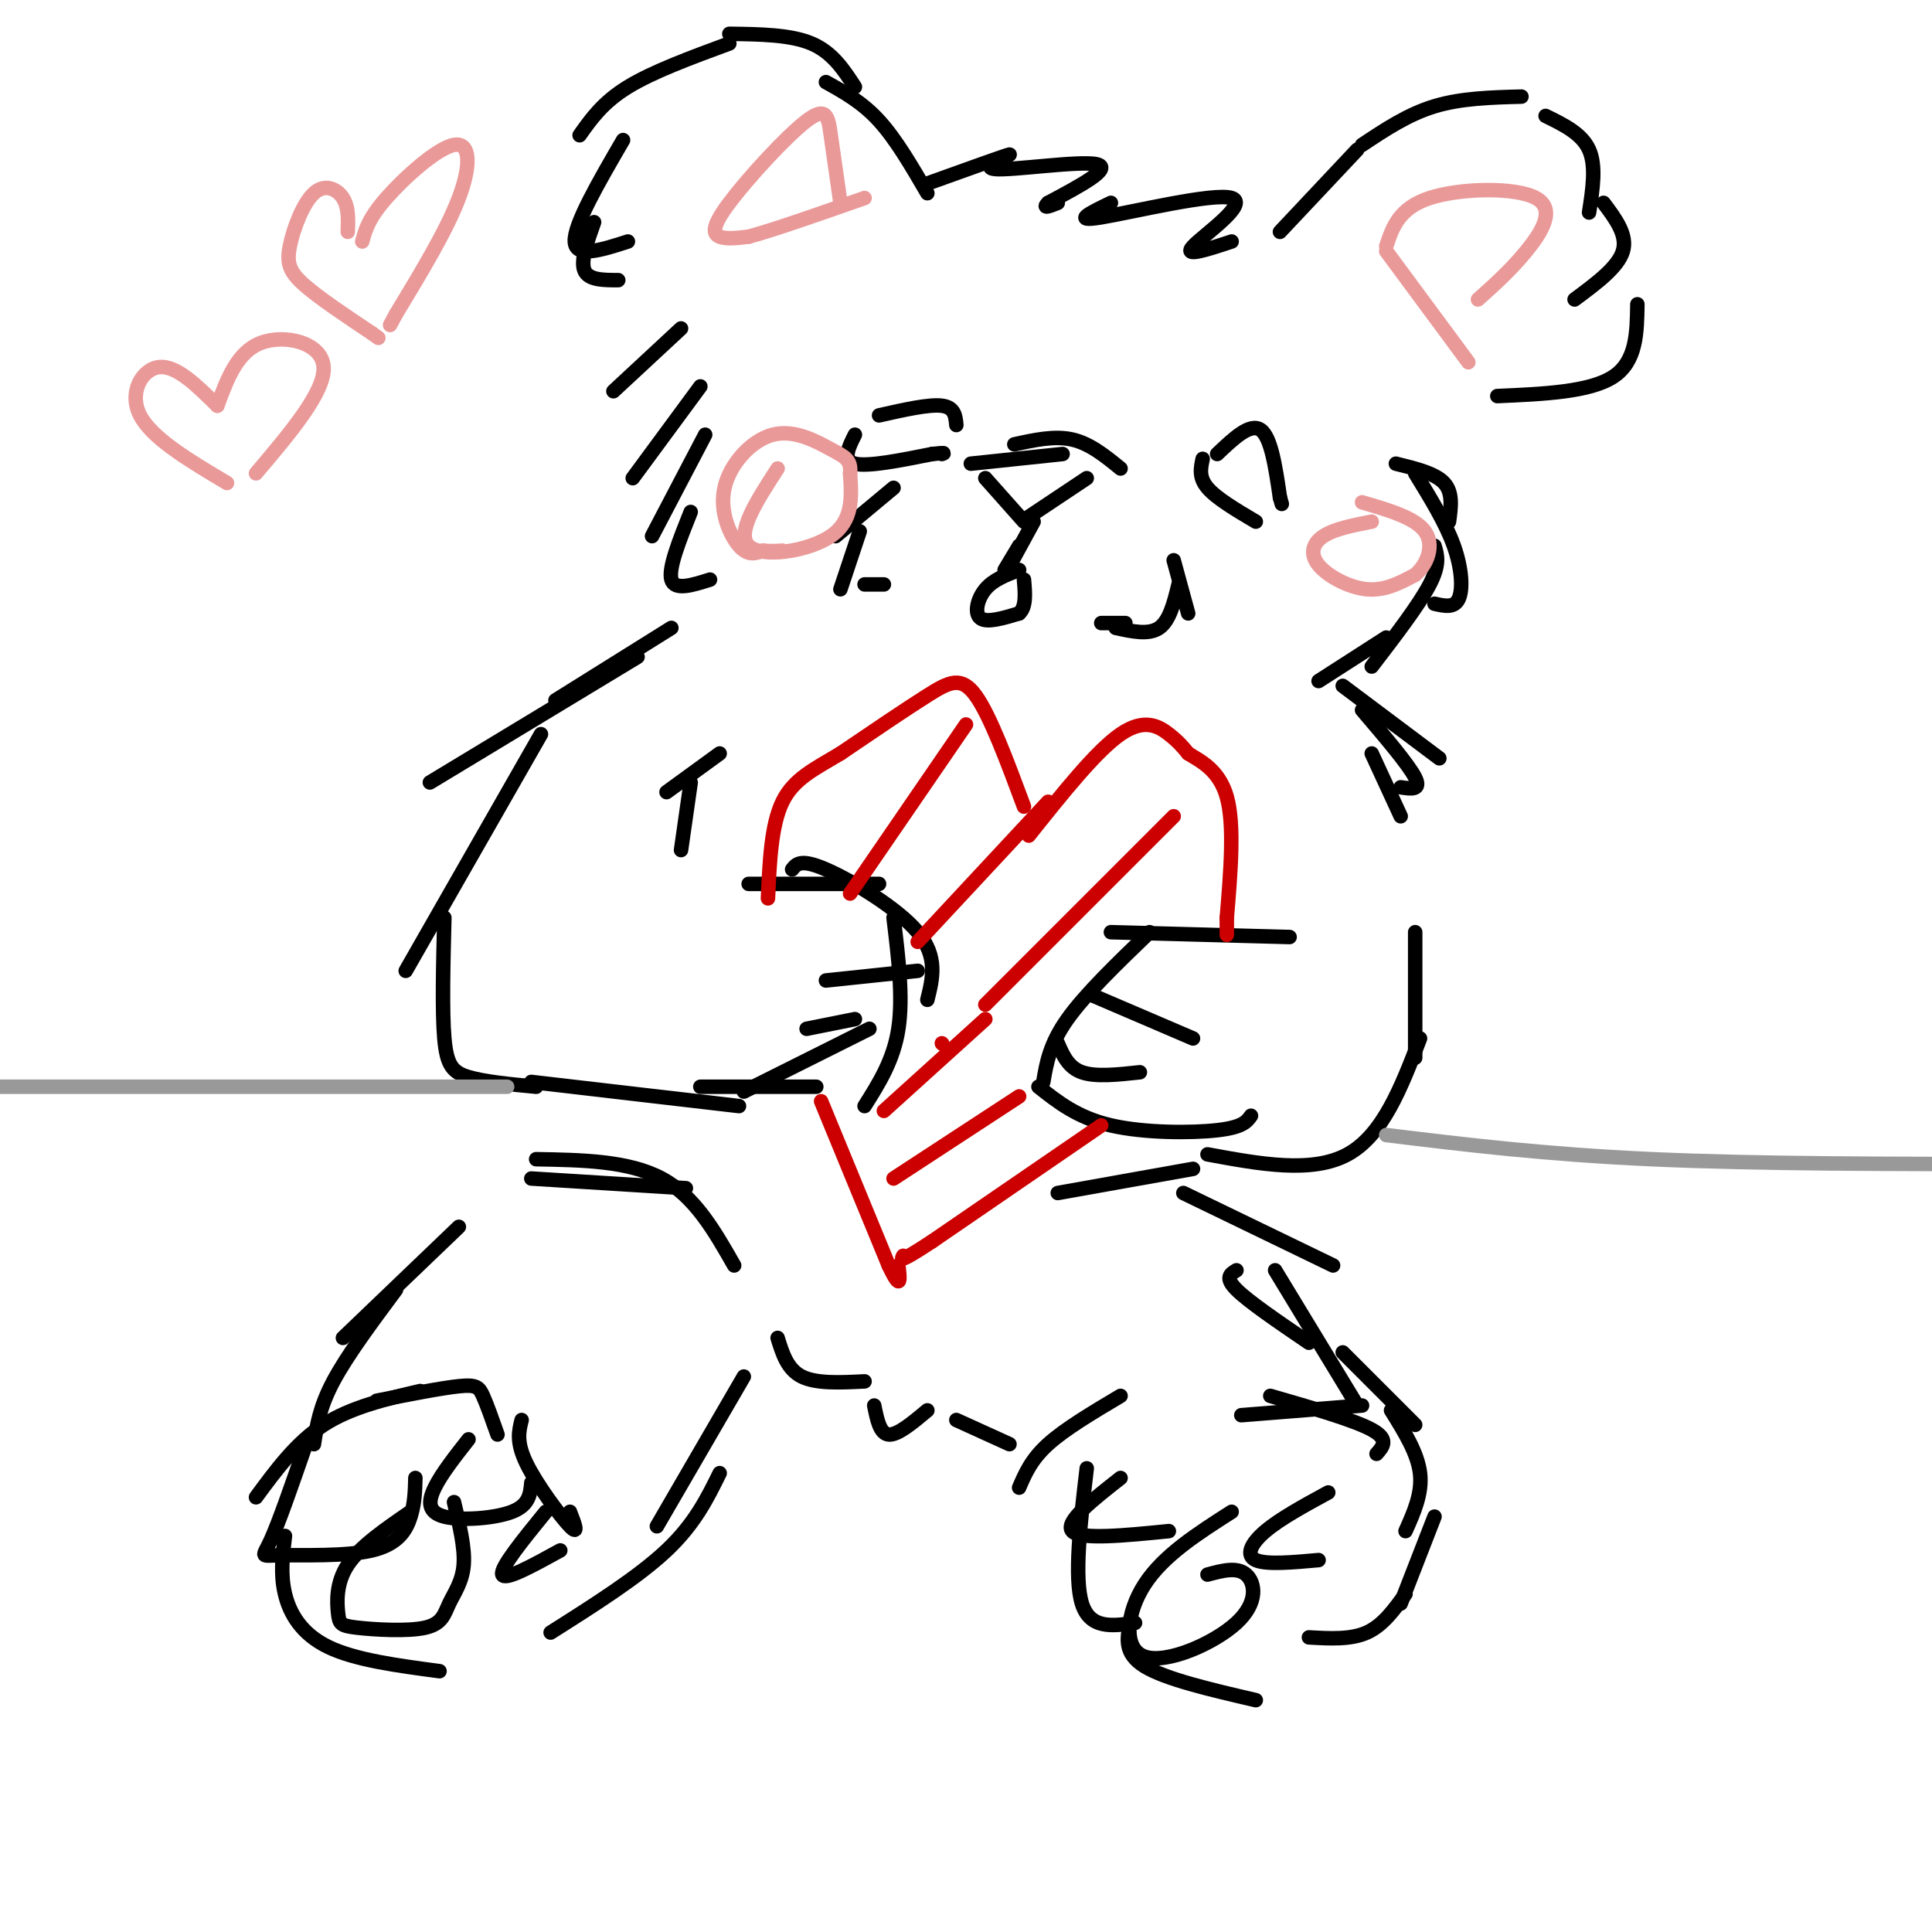 <svg viewBox='0 0 400 400' version='1.1' xmlns='http://www.w3.org/2000/svg' xmlns:xlink='http://www.w3.org/1999/xlink'><g fill='none' stroke='rgb(0,0,0)' stroke-width='3' stroke-linecap='round' stroke-linejoin='round'><path d='M192,38c8.208,-2.952 16.417,-5.905 17,-6c0.583,-0.095 -6.458,2.667 -3,3c3.458,0.333 17.417,-1.762 21,-1c3.583,0.762 -3.208,4.381 -10,8'/><path d='M217,42c-1.333,1.333 0.333,0.667 2,0'/><path d='M230,42c-4.185,2.024 -8.369,4.048 -2,3c6.369,-1.048 23.292,-5.167 27,-4c3.708,1.167 -5.798,7.619 -8,10c-2.202,2.381 2.899,0.690 8,-1'/><path d='M265,48c0.000,0.000 16.000,-17.000 16,-17'/><path d='M282,30c4.750,-3.167 9.500,-6.333 15,-8c5.500,-1.667 11.750,-1.833 18,-2'/><path d='M320,24c3.750,1.833 7.500,3.667 9,7c1.500,3.333 0.750,8.167 0,13'/><path d='M332,42c2.500,3.333 5.000,6.667 4,10c-1.000,3.333 -5.500,6.667 -10,10'/><path d='M339,63c-0.083,5.917 -0.167,11.833 -5,15c-4.833,3.167 -14.417,3.583 -24,4'/><path d='M192,40c-3.250,-5.583 -6.500,-11.167 -10,-15c-3.500,-3.833 -7.250,-5.917 -11,-8'/><path d='M177,18c-2.333,-3.583 -4.667,-7.167 -9,-9c-4.333,-1.833 -10.667,-1.917 -17,-2'/><path d='M151,9c-7.917,2.917 -15.833,5.833 -21,9c-5.167,3.167 -7.583,6.583 -10,10'/><path d='M129,29c-5.083,8.750 -10.167,17.500 -10,21c0.167,3.500 5.583,1.750 11,0'/><path d='M123,46c-1.417,4.000 -2.833,8.000 -2,10c0.833,2.000 3.917,2.000 7,2'/><path d='M141,68c0.000,0.000 -14.000,13.000 -14,13'/><path d='M145,80c0.000,0.000 -14.000,19.000 -14,19'/><path d='M146,90c0.000,0.000 -11.000,21.000 -11,21'/><path d='M143,106c-2.333,5.833 -4.667,11.667 -4,14c0.667,2.333 4.333,1.167 8,0'/><path d='M289,96c4.083,1.000 8.167,2.000 10,4c1.833,2.000 1.417,5.000 1,8'/><path d='M293,98c3.156,5.133 6.311,10.267 8,15c1.689,4.733 1.911,9.067 1,11c-0.911,1.933 -2.956,1.467 -5,1'/><path d='M297,113c0.583,1.917 1.167,3.833 -1,8c-2.167,4.167 -7.083,10.583 -12,17'/><path d='M287,132c0.000,0.000 -14.000,9.000 -14,9'/><path d='M204,99c0.000,0.000 8.000,9.000 8,9'/><path d='M213,107c0.000,0.000 12.000,-8.000 12,-8'/><path d='M214,108c0.000,0.000 -6.000,11.000 -6,11'/><path d='M211,113c0.000,0.000 -3.000,5.000 -3,5'/><path d='M211,118c-2.667,1.000 -5.333,2.000 -7,4c-1.667,2.000 -2.333,5.000 -1,6c1.333,1.000 4.667,-0.000 8,-1'/><path d='M211,127c1.500,-1.333 1.250,-4.167 1,-7'/><path d='M252,94c3.417,-3.250 6.833,-6.500 9,-5c2.167,1.500 3.083,7.750 4,14'/><path d='M265,103c0.667,2.333 0.333,1.167 0,0'/><path d='M249,95c-0.417,1.917 -0.833,3.833 1,6c1.833,2.167 5.917,4.583 10,7'/><path d='M198,88c-0.167,-1.833 -0.333,-3.667 -3,-4c-2.667,-0.333 -7.833,0.833 -13,2'/><path d='M177,90c-1.333,2.667 -2.667,5.333 0,6c2.667,0.667 9.333,-0.667 16,-2'/><path d='M193,94c3.000,-0.333 2.500,-0.167 2,0'/><path d='M210,92c4.167,-0.917 8.333,-1.833 12,-1c3.667,0.833 6.833,3.417 10,6'/><path d='M220,94c0.000,0.000 -19.000,2.000 -19,2'/><path d='M185,101c0.000,0.000 -12.000,10.000 -12,10'/><path d='M178,110c0.000,0.000 -4.000,12.000 -4,12'/><path d='M179,121c0.000,0.000 4.000,0.000 4,0'/><path d='M243,116c0.000,0.000 3.000,11.000 3,11'/><path d='M244,121c-0.917,3.750 -1.833,7.500 -4,9c-2.167,1.500 -5.583,0.750 -9,0'/><path d='M233,129c0.000,0.000 -5.000,0.000 -5,0'/><path d='M278,142c0.000,0.000 20.000,15.000 20,15'/><path d='M282,147c4.833,5.667 9.667,11.333 11,14c1.333,2.667 -0.833,2.333 -3,2'/><path d='M284,156c0.000,0.000 6.000,13.000 6,13'/><path d='M139,130c0.000,0.000 -24.000,15.000 -24,15'/><path d='M132,136c0.000,0.000 -43.000,26.000 -43,26'/><path d='M112,152c0.000,0.000 -28.000,49.000 -28,49'/><path d='M92,190c-0.244,9.711 -0.489,19.422 0,25c0.489,5.578 1.711,7.022 5,8c3.289,0.978 8.644,1.489 14,2'/><path d='M110,224c0.000,0.000 43.000,5.000 43,5'/><path d='M155,183c0.000,0.000 27.000,0.000 27,0'/><path d='M164,180c0.889,-1.133 1.778,-2.267 7,0c5.222,2.267 14.778,7.933 19,13c4.222,5.067 3.111,9.533 2,14'/><path d='M185,190c1.000,8.250 2.000,16.500 1,23c-1.000,6.500 -4.000,11.250 -7,16'/><path d='M180,213c0.000,0.000 -26.000,13.000 -26,13'/><path d='M169,225c0.000,0.000 -24.000,0.000 -24,0'/><path d='M267,194c0.000,0.000 -37.000,-1.000 -37,-1'/><path d='M238,193c-6.667,6.417 -13.333,12.833 -17,18c-3.667,5.167 -4.333,9.083 -5,13'/><path d='M215,225c4.044,3.200 8.089,6.400 15,8c6.911,1.600 16.689,1.600 22,1c5.311,-0.600 6.156,-1.800 7,-3'/><path d='M293,193c0.000,0.000 0.000,26.000 0,26'/><path d='M294,215c-3.833,10.000 -7.667,20.000 -15,24c-7.333,4.000 -18.167,2.000 -29,0'/><path d='M149,156c0.000,0.000 -11.000,8.000 -11,8'/><path d='M143,162c0.000,0.000 -2.000,14.000 -2,14'/><path d='M257,293c0.000,0.000 25.000,-2.000 25,-2'/><path d='M263,289c8.667,2.500 17.333,5.000 21,7c3.667,2.000 2.333,3.500 1,5'/><path d='M288,292c2.750,4.417 5.500,8.833 6,13c0.500,4.167 -1.250,8.083 -3,12'/><path d='M297,314c0.000,0.000 -7.000,18.000 -7,18'/><path d='M291,330c-2.333,3.250 -4.667,6.500 -8,8c-3.333,1.500 -7.667,1.250 -12,1'/><path d='M256,263c-1.250,0.750 -2.500,1.500 0,4c2.500,2.500 8.750,6.750 15,11'/><path d='M264,263c0.000,0.000 17.000,28.000 17,28'/><path d='M278,280c0.000,0.000 15.000,15.000 15,15'/><path d='M232,289c-5.750,3.417 -11.500,6.833 -15,10c-3.500,3.167 -4.750,6.083 -6,9'/><path d='M225,304c-1.333,11.333 -2.667,22.667 -1,28c1.667,5.333 6.333,4.667 11,4'/><path d='M234,336c-0.667,3.167 -1.333,6.333 3,9c4.333,2.667 13.667,4.833 23,7'/><path d='M219,247c0.000,0.000 28.000,-5.000 28,-5'/><path d='M245,247c0.000,0.000 31.000,15.000 31,15'/><path d='M111,240c9.583,0.167 19.167,0.333 26,4c6.833,3.667 10.917,10.833 15,18'/><path d='M142,246c0.000,0.000 -32.000,-2.000 -32,-2'/><path d='M78,290c6.689,-1.311 13.378,-2.622 17,-3c3.622,-0.378 4.178,0.178 5,2c0.822,1.822 1.911,4.911 3,8'/><path d='M108,294c-0.578,2.289 -1.156,4.578 1,9c2.156,4.422 7.044,10.978 9,13c1.956,2.022 0.978,-0.489 0,-3'/><path d='M87,288c-7.167,1.667 -14.333,3.333 -20,7c-5.667,3.667 -9.833,9.333 -14,15'/><path d='M59,318c-0.489,3.956 -0.978,7.911 0,12c0.978,4.089 3.422,8.311 9,11c5.578,2.689 14.289,3.844 23,5'/><path d='M154,285c0.000,0.000 -18.000,31.000 -18,31'/><path d='M149,305c-2.583,5.250 -5.167,10.500 -11,16c-5.833,5.500 -14.917,11.250 -24,17'/><path d='M95,254c0.000,0.000 -24.000,23.000 -24,23'/><path d='M82,267c-5.083,6.833 -10.167,13.667 -13,19c-2.833,5.333 -3.417,9.167 -4,13'/><path d='M85,313c-5.251,3.600 -10.503,7.200 -13,11c-2.497,3.800 -2.240,7.801 -2,10c0.240,2.199 0.462,2.598 4,3c3.538,0.402 10.392,0.809 14,0c3.608,-0.809 3.971,-2.833 5,-5c1.029,-2.167 2.722,-4.476 3,-8c0.278,-3.524 -0.861,-8.262 -2,-13'/><path d='M63,300c-2.671,7.703 -5.343,15.407 -7,19c-1.657,3.593 -2.300,3.077 2,3c4.300,-0.077 13.542,0.287 19,-1c5.458,-1.287 7.131,-4.225 8,-7c0.869,-2.775 0.935,-5.388 1,-8'/><path d='M97,298c-2.792,3.554 -5.583,7.107 -7,10c-1.417,2.893 -1.458,5.125 2,6c3.458,0.875 10.417,0.393 14,-1c3.583,-1.393 3.792,-3.696 4,-6'/><path d='M113,313c-4.750,5.833 -9.500,11.667 -9,13c0.500,1.333 6.250,-1.833 12,-5'/><path d='M255,313c-7.061,4.509 -14.121,9.018 -18,15c-3.879,5.982 -4.576,13.439 0,15c4.576,1.561 14.424,-2.772 19,-7c4.576,-4.228 3.879,-8.351 2,-10c-1.879,-1.649 -4.939,-0.825 -8,0'/><path d='M232,306c-5.833,4.583 -11.667,9.167 -10,11c1.667,1.833 10.833,0.917 20,0'/><path d='M275,309c-4.978,2.711 -9.956,5.422 -13,8c-3.044,2.578 -4.156,5.022 -2,6c2.156,0.978 7.578,0.489 13,0'/><path d='M161,277c1.000,3.250 2.000,6.500 5,8c3.000,1.500 8.000,1.250 13,1'/><path d='M181,291c0.583,2.917 1.167,5.833 3,6c1.833,0.167 4.917,-2.417 8,-5'/><path d='M198,294c0.000,0.000 11.000,5.000 11,5'/></g>
<g fill='none' stroke='rgb(204,0,0)' stroke-width='3' stroke-linecap='round' stroke-linejoin='round'><path d='M212,167c-3.511,-9.444 -7.022,-18.889 -10,-23c-2.978,-4.111 -5.422,-2.889 -10,0c-4.578,2.889 -11.289,7.444 -18,12'/><path d='M174,156c-5.333,3.200 -9.667,5.200 -12,10c-2.333,4.800 -2.667,12.400 -3,20'/><path d='M170,228c0.000,0.000 14.000,34.000 14,34'/><path d='M184,262c2.667,5.667 2.333,2.833 2,0'/><path d='M213,173c7.000,-8.778 14.000,-17.556 19,-21c5.000,-3.444 8.000,-1.556 10,0c2.000,1.556 3.000,2.778 4,4'/><path d='M246,156c2.400,1.511 6.400,3.289 8,9c1.600,5.711 0.800,15.356 0,25'/><path d='M254,190c0.000,4.667 0.000,3.833 0,3'/><path d='M228,233c0.000,0.000 -35.000,24.000 -35,24'/><path d='M193,257c-6.833,4.500 -6.417,3.750 -6,3'/><path d='M200,150c0.000,0.000 -24.000,35.000 -24,35'/><path d='M217,166c0.000,0.000 -27.000,29.000 -27,29'/><path d='M243,169c0.000,0.000 -39.000,39.000 -39,39'/><path d='M195,216c0.000,0.000 0.100,0.100 0.1,0.1'/><path d='M204,211c0.000,0.000 -21.000,19.000 -21,19'/><path d='M211,227c0.000,0.000 -26.000,17.000 -26,17'/></g>
<g fill='none' stroke='rgb(234,153,153)' stroke-width='3' stroke-linecap='round' stroke-linejoin='round'><path d='M161,97c-4.333,6.689 -8.667,13.378 -6,16c2.667,2.622 12.333,1.178 17,-2c4.667,-3.178 4.333,-8.089 4,-13'/><path d='M176,98c0.270,-2.833 -1.055,-3.417 -4,-5c-2.945,-1.583 -7.511,-4.167 -12,-3c-4.489,1.167 -8.901,6.083 -10,11c-1.099,4.917 1.115,9.833 3,12c1.885,2.167 3.443,1.583 5,1'/><path d='M158,114c1.500,0.167 2.750,0.083 4,0'/><path d='M284,108c-3.875,0.756 -7.750,1.512 -10,3c-2.250,1.488 -2.875,3.708 -1,6c1.875,2.292 6.250,4.655 10,5c3.750,0.345 6.875,-1.327 10,-3'/><path d='M293,119c2.578,-2.200 4.022,-6.200 2,-9c-2.022,-2.800 -7.511,-4.400 -13,-6'/><path d='M174,42c-0.738,-5.118 -1.477,-10.236 -2,-14c-0.523,-3.764 -0.831,-6.174 -5,-3c-4.169,3.174 -12.199,11.931 -16,17c-3.801,5.069 -3.372,6.448 -2,7c1.372,0.552 3.686,0.276 6,0'/><path d='M155,49c5.000,-1.333 14.500,-4.667 24,-8'/><path d='M287,52c0.000,0.000 17.000,23.000 17,23'/><path d='M287,51c1.315,-3.958 2.631,-7.917 9,-10c6.369,-2.083 17.792,-2.292 22,0c4.208,2.292 1.202,7.083 -2,11c-3.202,3.917 -6.601,6.958 -10,10'/><path d='M72,48c0.104,-2.560 0.207,-5.120 -1,-7c-1.207,-1.880 -3.726,-3.081 -6,-1c-2.274,2.081 -4.305,7.445 -5,11c-0.695,3.555 -0.056,5.301 3,8c3.056,2.699 8.528,6.349 14,10'/><path d='M77,69c2.333,1.667 1.167,0.833 0,0'/><path d='M75,50c0.637,-2.375 1.274,-4.750 5,-9c3.726,-4.250 10.542,-10.375 14,-11c3.458,-0.625 3.560,4.250 1,11c-2.560,6.750 -7.780,15.375 -13,24'/><path d='M82,65c-2.167,4.000 -1.083,2.000 0,0'/><path d='M45,84c-4.222,-4.178 -8.444,-8.356 -12,-8c-3.556,0.356 -6.444,5.244 -4,10c2.444,4.756 10.222,9.378 18,14'/><path d='M45,84c2.044,-5.556 4.089,-11.111 9,-13c4.911,-1.889 12.689,-0.111 13,5c0.311,5.111 -6.844,13.556 -14,22'/></g>
<g fill='none' stroke='rgb(153,153,153)' stroke-width='3' stroke-linecap='round' stroke-linejoin='round'><path d='M105,225c0.000,0.000 -111.000,0.000 -111,0'/><path d='M287,235c16.417,2.000 32.833,4.000 55,5c22.167,1.000 50.083,1.000 78,1'/></g>
<g fill='none' stroke='rgb(0,0,0)' stroke-width='3' stroke-linecap='round' stroke-linejoin='round'><path d='M171,203c0.000,0.000 19.000,-2.000 19,-2'/><path d='M167,213c0.000,0.000 10.000,-2.000 10,-2'/><path d='M226,206c0.000,0.000 21.000,9.000 21,9'/><path d='M219,216c1.083,2.500 2.167,5.000 5,6c2.833,1.000 7.417,0.500 12,0'/></g>
</svg>